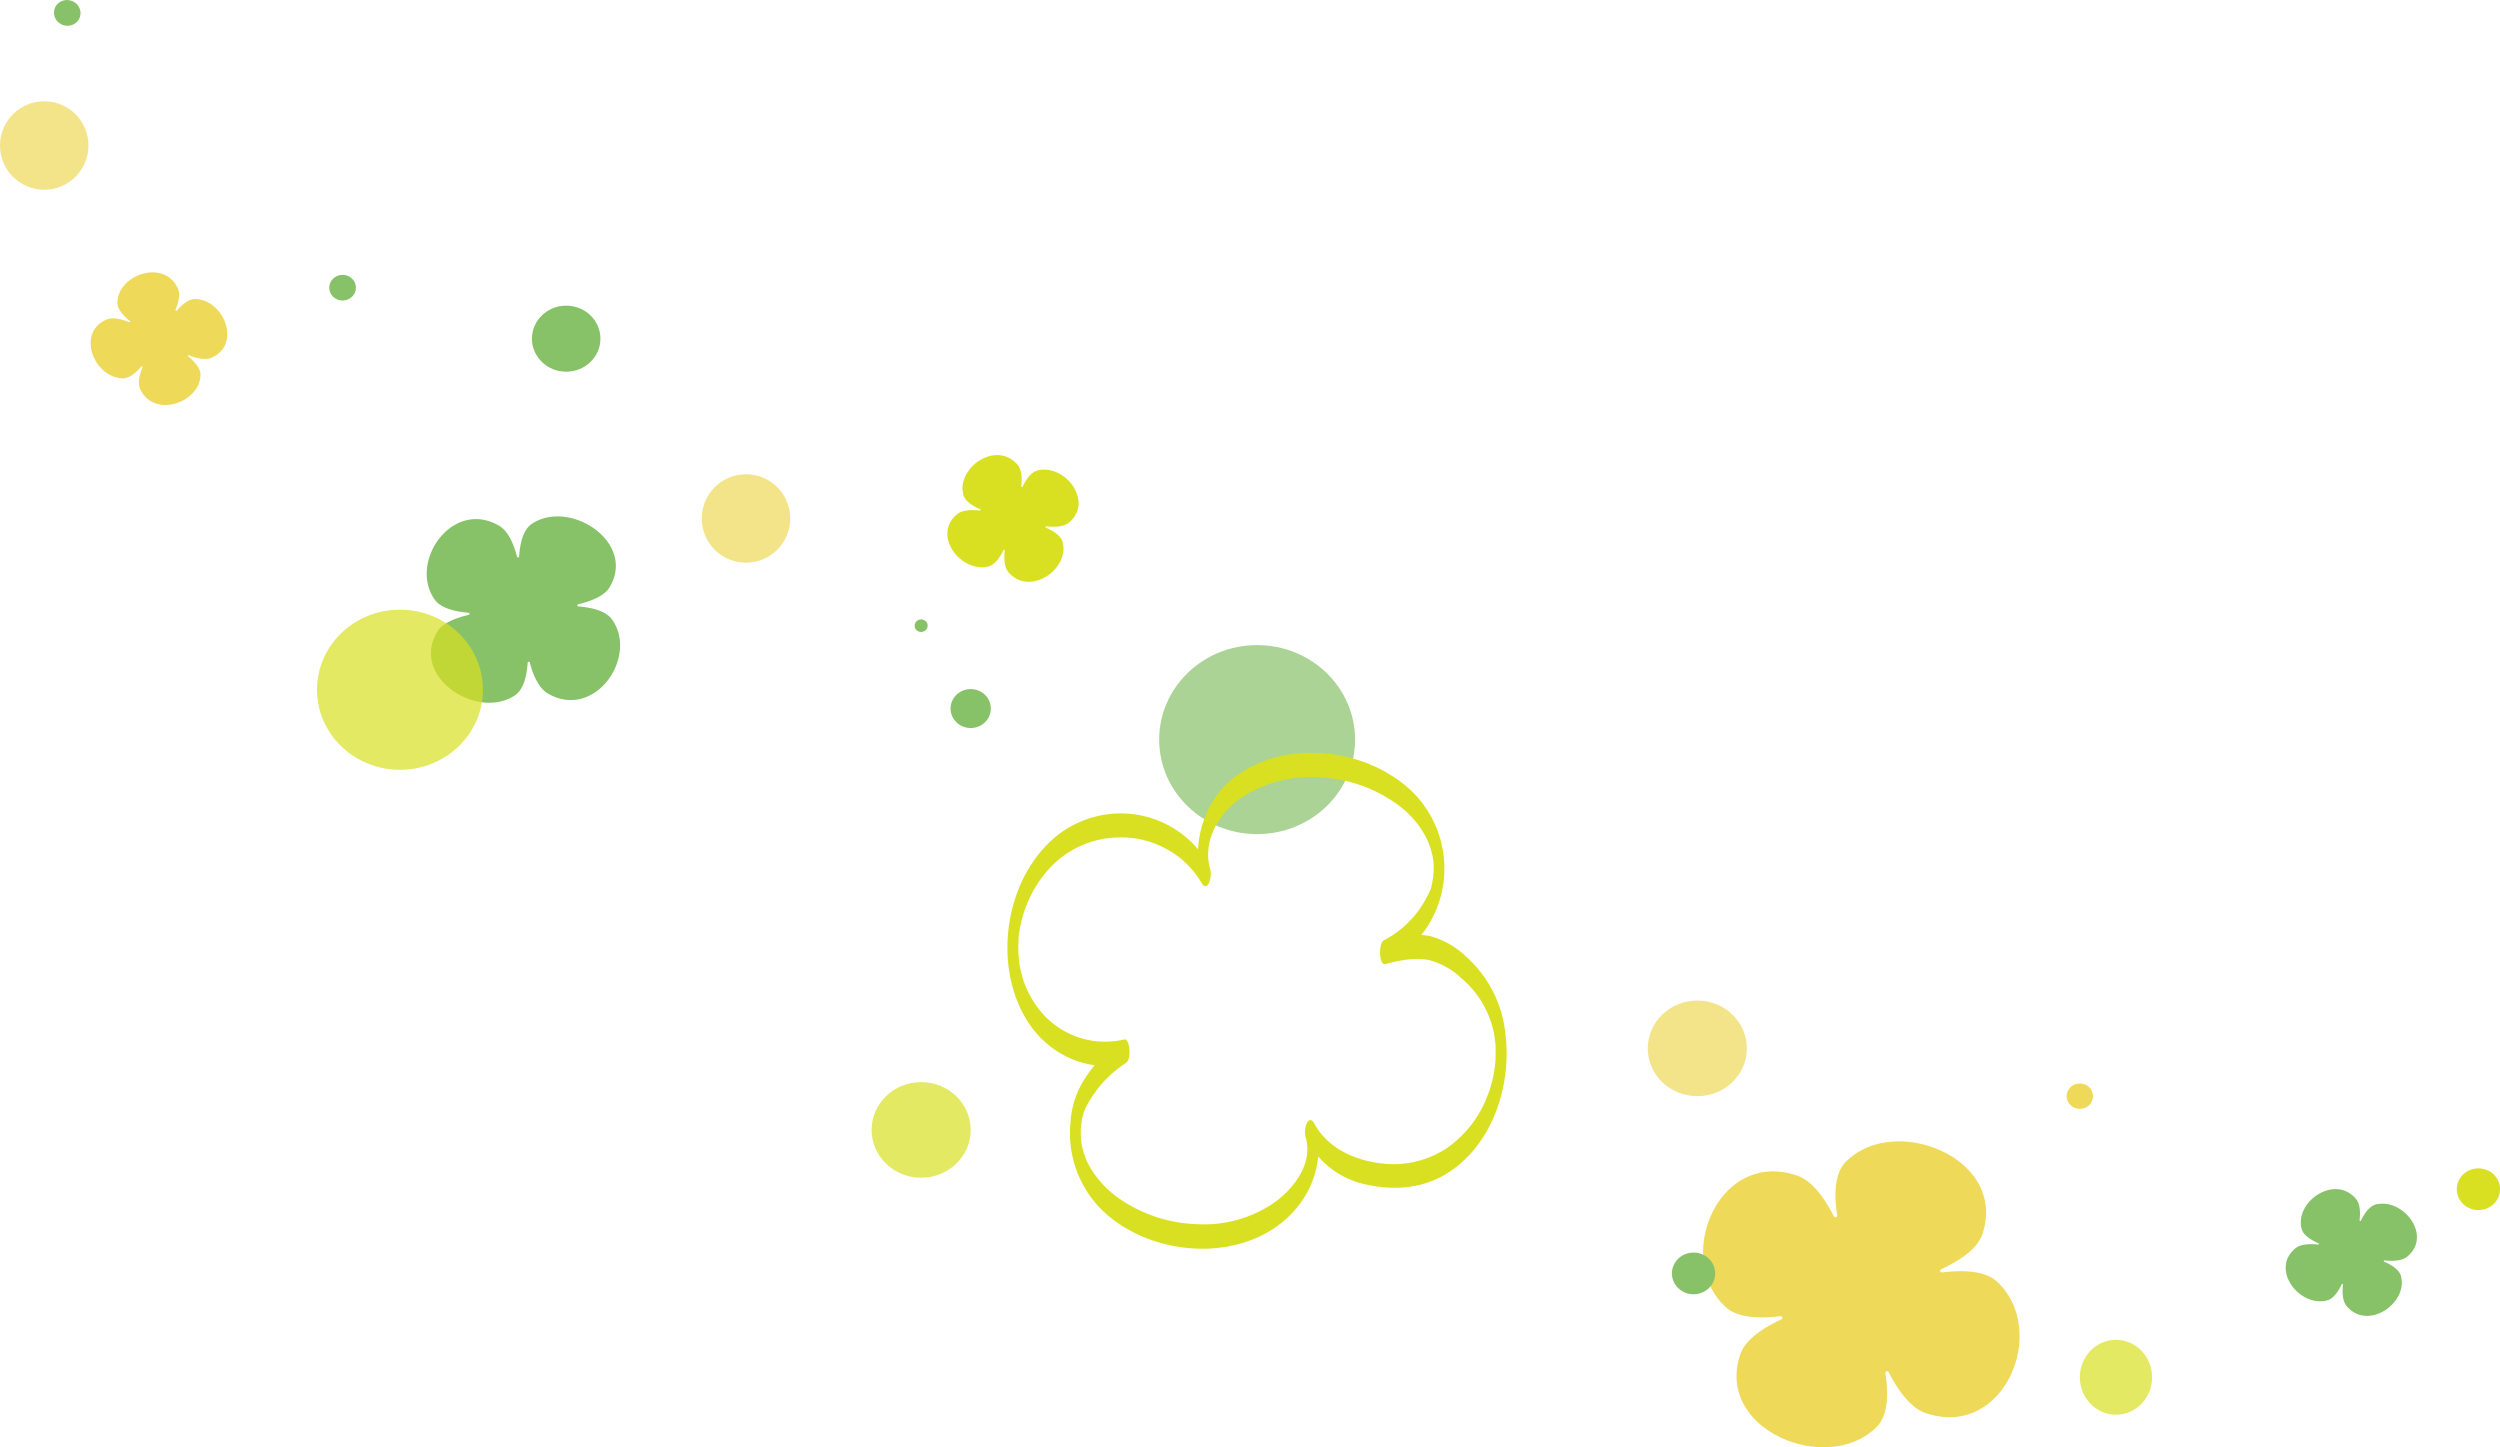 <svg xmlns="http://www.w3.org/2000/svg" viewBox="0 0 517.67 299.66"><defs><style>.cls-1,.cls-5{fill:#efd959;}.cls-2,.cls-3{fill:#87c168;}.cls-3,.cls-5,.cls-6{opacity:0.7;}.cls-4,.cls-6{fill:#d9e021;}</style></defs><g id="レイヤー_2" data-name="レイヤー 2"><g id="ENTRY"><path class="cls-1" d="M413.53,265.4c10.78,10,1.58,32.69-14.75,27.22-3-1-5.63-4.45-7.68-8.44a.36.36,0,0,0-.69.2c.68,4.47.5,8.7-1.73,11-10,10.27-33.62.86-28.34-14.89,1-3,4.47-5.38,8.53-7.29a.35.35,0,0,0-.22-.66c-4.59.56-8.95.3-11.34-1.92-10.78-10-1.58-32.69,14.74-27.22,3.06,1,5.63,4.45,7.69,8.44a.36.36,0,0,0,.68-.2c-.68-4.47-.5-8.7,1.73-11,10-10.27,33.63-.86,28.34,14.89-1,3-4.47,5.38-8.53,7.29a.35.35,0,0,0,.23.66C406.77,262.92,411.13,263.18,413.53,265.4Z"/><path class="cls-2" d="M126.73,128.27c5.51,7.74-3.58,20.95-13.27,15.34-1.81-1.05-3-3.56-3.74-6.36a.23.23,0,0,0-.46,0c-.2,2.93-.91,5.59-2.65,6.75-7.88,5.19-21.67-3.87-16.07-13.17,1-1.74,3.62-2.83,6.49-3.5a.23.23,0,0,0,0-.45c-3-.25-5.77-1-7-2.7-5.51-7.74,3.58-20.95,13.27-15.34,1.81,1,3,3.56,3.74,6.36a.23.23,0,0,0,.46,0c.2-2.93.9-5.59,2.65-6.75,7.88-5.19,21.67,3.87,16.07,13.16-1.05,1.74-3.62,2.83-6.49,3.51a.23.23,0,0,0,0,.45C122.75,125.82,125.51,126.56,126.73,128.27Z"/><ellipse class="cls-2" cx="70.94" cy="59.57" rx="2.76" ry="2.66"/><ellipse class="cls-2" cx="13.92" cy="2.67" rx="2.66" ry="2.76" transform="translate(7.63 15.37) rotate(-74.49)"/><ellipse class="cls-3" cx="260.31" cy="153.15" rx="20.28" ry="19.57"/><path class="cls-4" d="M302.42,202.4a20,20,0,0,1,7,11.95c-.05-.31.06.37.07.47,0,.28.08.55.11.83s.06.57.09.85c0,.06,0,.56,0,.27s0,.41,0,.39c0,.57,0,1.13,0,1.7a12.45,12.45,0,0,1-.1,1.52,24.2,24.2,0,0,1-1.6,6.56,23.09,23.09,0,0,1-8.54,10.9,20.16,20.16,0,0,1-14.5,2.91c-5.21-.85-10.2-3.3-12.82-8.13-.39-.72-.95-1-1.45-.2a4.46,4.46,0,0,0-.28,3.23c1.4,5.24-2.23,10.15-6.24,13.16A25.51,25.51,0,0,1,248,253.49a29.88,29.88,0,0,1-16.34-5.37,21,21,0,0,1-5.51-5.71,14.5,14.5,0,0,1-2.35-7,7,7,0,0,0,0-.82,7.29,7.29,0,0,1,0-.87,17.72,17.72,0,0,1,.33-2.32c0-.18.35-1,.27-1.1.06.11-.26.65-.08.25s.31-.78.49-1.16a23.63,23.63,0,0,1,8.28-9.24c.78-.53.84-1.93.78-2.75,0-.43-.27-2.37-1.08-2.16a17.28,17.28,0,0,1-16.92-5.38,20.16,20.16,0,0,1-4.05-7.15c-.2-.65-.37-1.31-.51-2a16,16,0,0,1-.31-1.9,20.76,20.76,0,0,1-.09-3.93c0,.45,0-.4,0-.55,0-.37.07-.73.12-1.09a17,17,0,0,1,.34-1.92,25.49,25.49,0,0,1,1.2-3.91,24.67,24.67,0,0,1,4.35-7.16,19.85,19.85,0,0,1,15.36-6.84,18.35,18.35,0,0,1,7.43,1.52,18.85,18.85,0,0,1,9.1,7.89c.39.72.94,1,1.44.19a4.48,4.48,0,0,0,.29-3.22c-1.51-5.65,1.79-11.3,6.31-14.49A26,26,0,0,1,273.65,161a29.46,29.46,0,0,1,16.2,5.95,19.54,19.54,0,0,1,5.24,6.06,15.29,15.29,0,0,1,1.39,3.58,12,12,0,0,1,.38,3.55,5.26,5.26,0,0,1-.05.88c0,.44-.09.88-.16,1.31s-.1.59-.2,1-.16.68-.06.37a13.59,13.59,0,0,1-1.1,2.35,20.67,20.67,0,0,1-8.75,8.67c-1.15.57-1,5.25.29,4.91,3-.77,6.14-1.44,9.19-.81a16,16,0,0,1,6.4,3.54c.82.65,1.3-1.32,1.35-1.75.12-1,.07-2.41-.77-3.07a17.33,17.33,0,0,0-6.72-3.66c-3.13-.73-6.41,0-9.45.75l.29,4.91a22.14,22.14,0,0,0,11.69-16.16A22.42,22.42,0,0,0,293,164.5c-8.91-9.17-25.18-11.57-36-4.51a18.19,18.19,0,0,0-6,6.15,21.45,21.45,0,0,0-2.29,16.16l1.72-3a20.93,20.93,0,0,0-15.64-10.69A21.23,21.23,0,0,0,217,174.72c-9.32,9.27-11.25,26.23-3.93,37.21,4.25,6.38,12.08,10.17,19.73,8.27l-.29-4.92a27.17,27.17,0,0,0-8.86,9.77,19,19,0,0,0-2,7.56,22.35,22.35,0,0,0,6.94,18.33c9.15,8.52,25.24,10.39,35.64,3.12,6.73-4.71,10.31-12.78,8.14-20.93l-1.73,3a18.12,18.12,0,0,0,12.23,9.15c5.57,1.23,11.22.89,16.24-2,9.84-5.72,14-18.48,12.6-29.31A24.75,24.75,0,0,0,303,197.58c-.82-.66-1.3,1.32-1.35,1.74C301.53,200.3,301.58,201.73,302.42,202.4Z"/><path class="cls-2" d="M497.17,264.26c1.46,5.59-6.87,11.39-11.26,6.18-.82-1-.94-2.67-.74-4.44a.15.15,0,0,0-.28-.07c-.78,1.65-1.8,3.05-3.09,3.36-5.79,1.41-11.8-6.63-6.4-10.87,1-.79,2.76-.9,4.6-.71a.14.14,0,0,0,.07-.27c-1.71-.75-3.16-1.74-3.48-3-1.46-5.59,6.87-11.38,11.26-6.18.83,1,.94,2.67.74,4.44a.15.15,0,0,0,.28.07c.78-1.65,1.8-3,3.09-3.36,5.79-1.41,11.8,6.63,6.4,10.87-1,.79-2.76.9-4.6.71a.14.14,0,0,0-.07.27C495.4,262,496.85,263,497.17,264.26Z"/><path class="cls-1" d="M41.52,77.6c-.08,5.78-9.66,9.14-12.5,2.94-.53-1.16-.19-2.82.48-4.47a.15.15,0,0,0-.25-.15c-1.2,1.39-2.56,2.46-3.88,2.42-6-.2-9.6-9.54-3.26-12.19,1.18-.49,2.9-.13,4.62.55a.14.14,0,0,0,.14-.24c-1.45-1.19-2.58-2.52-2.56-3.81.09-5.77,9.67-9.13,12.51-2.94.53,1.16.19,2.82-.48,4.48a.15.15,0,0,0,.25.14c1.2-1.38,2.55-2.45,3.88-2.41,6,.19,9.59,9.54,3.26,12.18-1.18.5-2.9.13-4.62-.54a.14.14,0,0,0-.14.24C40.41,75,41.54,76.32,41.52,77.6Z"/><path class="cls-4" d="M220.05,112.26c1.46,5.59-6.87,11.39-11.27,6.18-.82-1-.93-2.66-.73-4.44a.15.15,0,0,0-.28-.07c-.78,1.65-1.81,3-3.09,3.36-5.8,1.41-11.8-6.63-6.41-10.87,1-.79,2.77-.9,4.6-.71a.14.14,0,0,0,.08-.27c-1.71-.75-3.16-1.74-3.48-3-1.46-5.59,6.86-11.38,11.26-6.17.82,1,.93,2.66.74,4.43a.15.15,0,0,0,.28.08c.78-1.66,1.8-3,3.09-3.37,5.79-1.4,11.79,6.63,6.4,10.87-1,.79-2.77.9-4.6.71a.14.14,0,0,0-.07.27C218.28,110,219.72,111,220.05,112.26Z"/><ellipse class="cls-2" cx="350.68" cy="263.68" rx="4.48" ry="4.32"/><ellipse class="cls-4" cx="513.2" cy="246.25" rx="4.48" ry="4.32"/><ellipse class="cls-1" cx="430.67" cy="226.98" rx="2.73" ry="2.63"/><ellipse class="cls-2" cx="190.74" cy="129.56" rx="1.35" ry="1.3"/><ellipse class="cls-2" cx="117.24" cy="70.13" rx="7.09" ry="6.84"/><ellipse class="cls-2" cx="201" cy="146.72" rx="4.17" ry="4.03"/><ellipse class="cls-5" cx="351.46" cy="217.08" rx="10.26" ry="9.9"/><ellipse class="cls-6" cx="190.74" cy="233.97" rx="10.26" ry="9.9"/><ellipse class="cls-6" cx="82.82" cy="142.82" rx="17.18" ry="16.58"/><ellipse class="cls-6" cx="438.15" cy="285.19" rx="7.48" ry="7.76"/><circle class="cls-5" cx="9.16" cy="30.13" r="9.16"/><circle class="cls-5" cx="154.47" cy="107.36" r="9.16"/></g></g></svg>